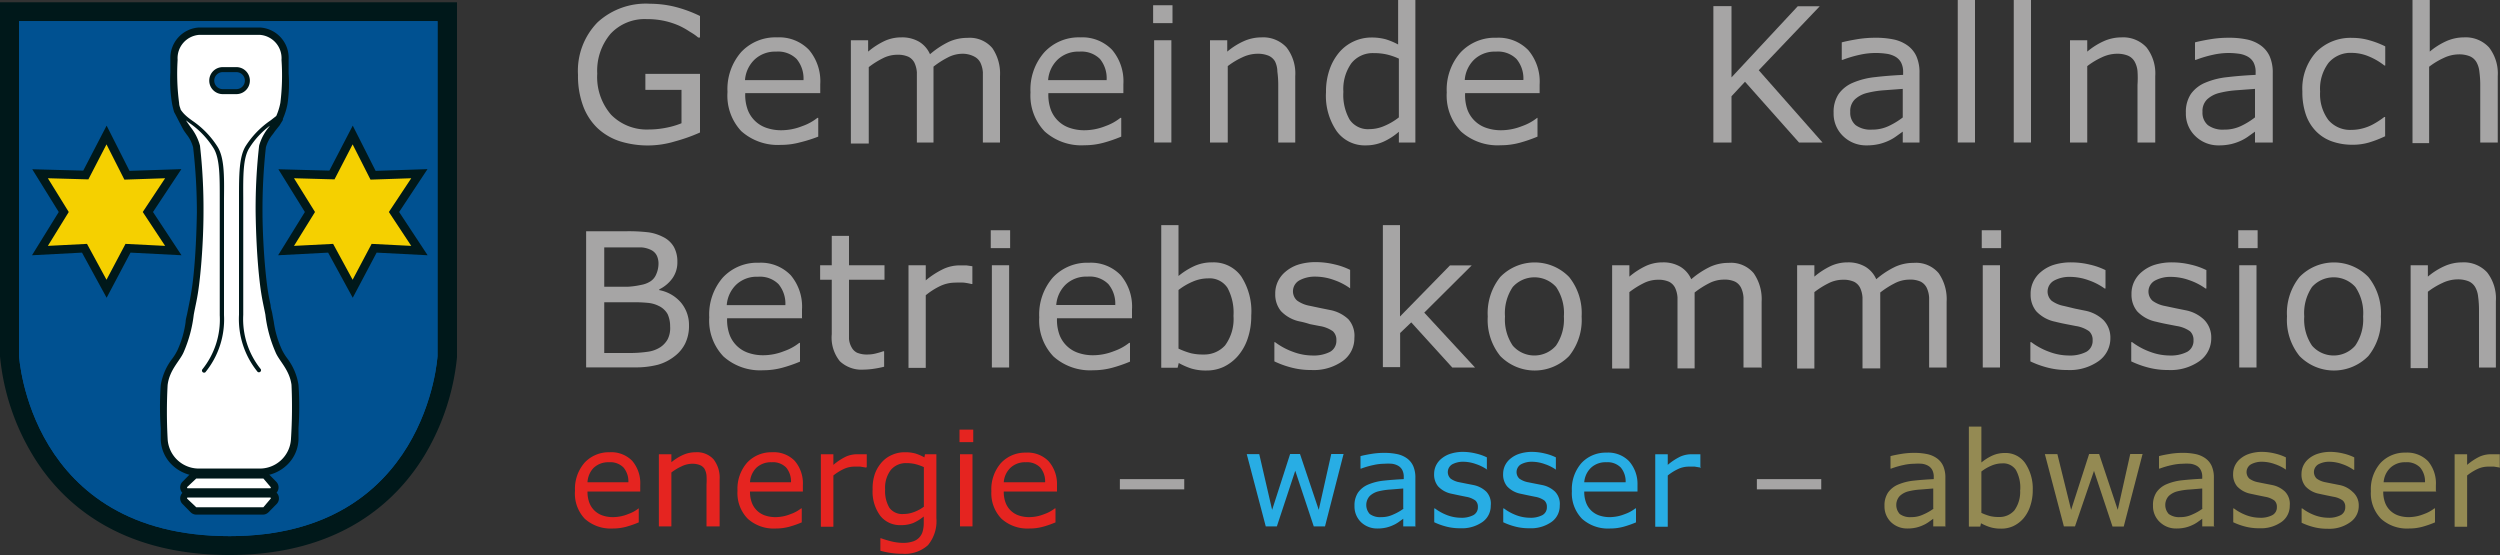 <svg id="Ebene_1" data-name="Ebene 1" xmlns="http://www.w3.org/2000/svg" viewBox="0 0 200 44.4"><rect x="0" y="0" width="200" height="44.4" fill="#333333" stroke="none"/><defs><style>.cls-1{fill:#00181a;}.cls-2{fill:#005191;}.cls-3{fill:#ffec00;stroke:#e20613;stroke-linecap:round;stroke-linejoin:round;stroke-width:0.03px;}.cls-4{fill:#f5d000;}.cls-5{fill:#fff;}.cls-6{fill:none;stroke:#00181a;stroke-miterlimit:10;stroke-width:0.4px;}.cls-7{fill:#a6a5a5;}.cls-8{fill:#e52420;}.cls-9{fill:#28ade4;}.cls-10{fill:#948a53;}</style></defs><title>logo-ewk</title><path class="cls-1" d="M19.36,45.61c-9,0-13.54-4.33-15.75-8A18.68,18.68,0,0,1,1,29.71V1.39H37.56v28.4a18.87,18.87,0,0,1-2.63,7.9C32.72,41.3,28.23,45.61,19.36,45.61Z" transform="translate(-1 -1.21)"/><path class="cls-2" d="M2.52,2.9H36V29.7S35.17,44.1,19.36,44.1C3.29,44.1,2.52,29.63,2.52,29.63V2.9Z" transform="translate(-1 -1.21)"/><path class="cls-2" d="M2.52,2.9H36V29.7S35.17,44.1,19.36,44.1C3.29,44.1,2.52,29.63,2.52,29.63V2.9Z" transform="translate(-1 -1.21)"/><path class="cls-3" d="M19.36,40.27" transform="translate(-1 -1.21)"/><polygon class="cls-1" points="6.56 20.21 2.56 20.42 4.7 16.96 2.58 13.54 6.66 13.65 8.53 10.05 10.36 13.67 14.51 13.53 12.24 16.96 14.52 20.42 10.44 20.21 8.53 23.82 6.56 20.21"/><polygon class="cls-1" points="26.25 20.21 22.25 20.42 24.39 16.96 22.27 13.54 26.35 13.65 28.22 10.05 30.05 13.67 34.2 13.53 31.93 16.96 34.21 20.42 30.13 20.21 28.22 23.82 26.25 20.21"/><path class="cls-1" d="M17.08,39.3a3.2,3.2,0,0,1-2.35-.93,2.94,2.94,0,0,1-.87-2c0-.17,0-0.51,0-0.9a24.36,24.36,0,0,1,0-3.45,4.73,4.73,0,0,1,.94-2.14,4.22,4.22,0,0,0,.39-0.64,7.93,7.93,0,0,0,.66-2.27c0-.19.07-0.41,0.12-0.65s0.09-.44.13-0.65c0.1-.48.2-1,0.31-1.81,0.25-2,.32-4.42.34-5.65A45.39,45.39,0,0,0,16.45,13a2.81,2.81,0,0,0-.54-1.06l-0.17-.24c-0.09-.13-0.24-0.43-0.49-0.91-0.1-.2-0.25-0.49-0.28-0.54a0.57,0.57,0,0,1-.06-0.14c-0.05-.18-0.1-0.37-0.14-0.58A11.21,11.21,0,0,1,14.63,7c0-.32,0-0.67,0-1.07a2.44,2.44,0,0,1,2.28-2.52H21.8A2.44,2.44,0,0,1,24.09,6c0,0.4,0,.75,0,1.07A11.22,11.22,0,0,1,24,9.53a5.47,5.47,0,0,1-.37,1.19l0,0.09-0.27.44L23,11.7l-0.17.24A2.81,2.81,0,0,0,22.27,13,45.41,45.41,0,0,0,22,18.17c0,1.23.09,3.6,0.34,5.65,0.1,0.84.21,1.33,0.31,1.81,0,0.21.09,0.42,0.13,0.65s0.08,0.46.12,0.65a7.93,7.93,0,0,0,.66,2.27,4.24,4.24,0,0,0,.39.64A4.73,4.73,0,0,1,24.88,32a24.37,24.37,0,0,1,0,3.46c0,0.39,0,.73,0,0.9a2.94,2.94,0,0,1-.87,2,3.2,3.2,0,0,1-2.35.93H17.08ZM18.82,7.35a0.31,0.31,0,0,0,0,.62h1.09a0.31,0.31,0,0,0,0-.62H18.82Z" transform="translate(-1 -1.21)"/><path class="cls-1" d="M16.05,40.84a0.64,0.64,0,0,1-.45-1.09l0.65-.66a0.64,0.64,0,0,1,.45-0.19H22a0.64,0.64,0,0,1,.45.19l0.65,0.66a0.64,0.64,0,0,1-.45,1.09H16.05Z" transform="translate(-1 -1.21)"/><path class="cls-1" d="M16.7,42.38a0.64,0.64,0,0,1-.45-0.19l-0.65-.66a0.64,0.64,0,0,1,.45-1.09h6.63a0.64,0.64,0,0,1,.45,1.09l-0.65.66a0.64,0.64,0,0,1-.45.19H16.7Z" transform="translate(-1 -1.21)"/><polygon class="cls-4" points="8.52 11.55 9.95 14.37 13.21 14.26 11.42 16.96 13.21 19.67 10.04 19.51 8.52 22.38 6.96 19.51 3.83 19.67 5.5 16.96 3.83 14.26 7.07 14.35 8.52 11.55"/><polygon class="cls-4" points="28.21 11.55 29.64 14.37 32.9 14.26 31.11 16.96 32.9 19.67 29.73 19.51 28.21 22.38 26.65 19.51 23.52 19.67 25.2 16.96 23.52 14.26 26.76 14.35 28.21 11.55"/><path class="cls-5" d="M24.32,32c-0.16-1.22-1-1.92-1.28-2.62a10.56,10.56,0,0,1-.81-3c-0.15-.78-0.29-1.27-0.44-2.5-0.24-2-.32-4.24-0.34-5.71a45.09,45.09,0,0,1,.28-5.31,4.06,4.06,0,0,1,.79-1.49l0.07-.1a6.55,6.55,0,0,0-1.65,1.79c-0.5.79-.49,2.2-0.48,4,0,0.36,0,.74,0,1.13,0,1.46,0,3.79,0,5.66,0,1.17,0,2.14,0,2.55a6.37,6.37,0,0,0,1.4,4.34,0.17,0.17,0,0,1-.25.22,6.68,6.68,0,0,1-1.49-4.57c0-.41,0-1.37,0-2.54,0-1.87,0-4.2,0-5.66,0-.39,0-0.77,0-1.13,0-1.84,0-3.29.53-4.16a7.12,7.12,0,0,1,2-2.06l0.45-.35a4.89,4.89,0,0,0,.33-1.06A17.82,17.82,0,0,0,23.52,6,1.87,1.87,0,0,0,21.8,4H16.92a1.87,1.87,0,0,0-1.71,2,17.83,17.83,0,0,0,.12,3.46c0,0.2.09,0.38,0.13,0.53a2.57,2.57,0,0,0,.41.47c0.15,0.14.33,0.27,0.52,0.41a7.12,7.12,0,0,1,2,2.06c0.56,0.87.55,2.33,0.53,4.16,0,0.36,0,.74,0,1.13,0,1.46,0,3.79,0,5.66,0,1.17,0,2.14,0,2.54a6.68,6.68,0,0,1-1.49,4.57,0.17,0.17,0,0,1-.25-0.22,6.37,6.37,0,0,0,1.4-4.34c0-.41,0-1.37,0-2.55,0-1.87,0-4.2,0-5.66,0-.39,0-0.77,0-1.13,0-1.78,0-3.19-.48-4a6.83,6.83,0,0,0-1.89-2l-0.33-.25c0.11,0.18.23,0.34,0.36,0.53A4.06,4.06,0,0,1,17,12.87a45.1,45.1,0,0,1,.28,5.31c0,1.47-.1,3.75-0.34,5.71-0.15,1.23-.3,1.72-0.44,2.5a10.56,10.56,0,0,1-.81,3c-0.31.71-1.13,1.4-1.28,2.62a39.91,39.91,0,0,0,0,4.29,2.5,2.5,0,0,0,2.65,2.39h4.57a2.5,2.5,0,0,0,2.65-2.39A39.92,39.92,0,0,0,24.32,32Zm-5-23.5H18.82a0.88,0.88,0,0,1,0-1.76h1.09a0.88,0.88,0,0,1,0,1.76H19.36Z" transform="translate(-1 -1.21)"/><path class="cls-5" d="M22.07,39.49l0,0H16.7l0,0L16,40.15a0.07,0.07,0,0,0,0,.12h6.63a0.07,0.07,0,0,0,0-.12Z" transform="translate(-1 -1.21)"/><path class="cls-5" d="M22.07,41.79l0,0H16.7l0,0L16,41.13a0.07,0.07,0,0,1,0-.12h6.63a0.07,0.07,0,0,1,0,.12Z" transform="translate(-1 -1.21)"/><path class="cls-2" d="M19.36,8.54H18.82a0.88,0.88,0,0,1,0-1.76h1.09a0.88,0.88,0,0,1,0,1.76H19.36Z" transform="translate(-1 -1.21)"/><path class="cls-6" d="M19.36,8.54H18.82a0.88,0.88,0,0,1,0-1.76h1.09a0.88,0.88,0,0,1,0,1.76H19.36Z" transform="translate(-1 -1.21)"/><path class="cls-7" d="M57,11.81a13.79,13.79,0,0,1-2,.71,7.5,7.5,0,0,1-4.38,0,4.8,4.8,0,0,1-1.81-1.05,4.73,4.73,0,0,1-1.16-1.78,6.93,6.93,0,0,1-.41-2.49A5.55,5.55,0,0,1,48.8,3,5.7,5.7,0,0,1,53,1.51a8.46,8.46,0,0,1,1.9.22A10.26,10.26,0,0,1,57,2.49V4.21H56.85Q56.62,4,56.19,3.75a6.28,6.28,0,0,0-.85-0.48,6.33,6.33,0,0,0-1.15-.38,6.4,6.4,0,0,0-1.45-.15,3.72,3.72,0,0,0-2.9,1.18A4.56,4.56,0,0,0,48.78,7.1a4.6,4.6,0,0,0,1.11,3.29,4,4,0,0,0,3,1.18,7.17,7.17,0,0,0,1.4-.14,6.48,6.48,0,0,0,1.23-.36V8.4H52.63V7.12H57v4.68Z" transform="translate(-1 -1.21)"/><path class="cls-7" d="M66.62,8.66h-6A3.49,3.49,0,0,0,60.82,10a2.43,2.43,0,0,0,1.53,1.45,3.61,3.61,0,0,0,1.15.18,4.56,4.56,0,0,0,1.68-.33,4.14,4.14,0,0,0,1.21-.66h0.07v1.5A11.34,11.34,0,0,1,65,12.6a5.76,5.76,0,0,1-1.52.2,4.39,4.39,0,0,1-3.18-1.1A4.15,4.15,0,0,1,59.2,8.57a4.5,4.5,0,0,1,1.09-3.19A3.75,3.75,0,0,1,63.17,4.2a3.31,3.31,0,0,1,2.55,1,3.89,3.89,0,0,1,.9,2.75V8.66ZM65.28,7.61a2.44,2.44,0,0,0-.55-1.68,2.1,2.1,0,0,0-1.64-.59A2.39,2.39,0,0,0,61.34,6a2.53,2.53,0,0,0-.74,1.62h4.69Z" transform="translate(-1 -1.21)"/><path class="cls-7" d="M81,12.61H79.63V8q0-.53,0-1a2.15,2.15,0,0,0-.2-0.78,1.11,1.11,0,0,0-.48-0.48A2,2,0,0,0,78,5.51a2.57,2.57,0,0,0-1.16.29,7.1,7.1,0,0,0-1.16.74q0,0.17,0,.39t0,0.44v5.24H74.35V8q0-.54,0-1a2.15,2.15,0,0,0-.2-0.78,1.09,1.09,0,0,0-.48-0.47,2.08,2.08,0,0,0-.91-0.16,2.55,2.55,0,0,0-1.13.28,6.77,6.77,0,0,0-1.13.71v6.11H69.07V4.43h1.38V5.34a6.05,6.05,0,0,1,1.29-.84,3.18,3.18,0,0,1,1.37-.3,2.69,2.69,0,0,1,1.42.35,2.17,2.17,0,0,1,.87,1,6.81,6.81,0,0,1,1.52-1,3.53,3.53,0,0,1,1.47-.31,2.37,2.37,0,0,1,2,.82A3.61,3.61,0,0,1,81,7.3v5.31Z" transform="translate(-1 -1.21)"/><path class="cls-7" d="M90.87,8.66h-6A3.49,3.49,0,0,0,85.07,10a2.43,2.43,0,0,0,1.53,1.45,3.61,3.61,0,0,0,1.15.18,4.56,4.56,0,0,0,1.68-.33,4.14,4.14,0,0,0,1.2-.66h0.07v1.5a11.36,11.36,0,0,1-1.42.49,5.76,5.76,0,0,1-1.52.2,4.39,4.39,0,0,1-3.18-1.1,4.15,4.15,0,0,1-1.14-3.13,4.5,4.5,0,0,1,1.09-3.19A3.75,3.75,0,0,1,87.42,4.2a3.31,3.31,0,0,1,2.55,1,3.89,3.89,0,0,1,.9,2.75V8.66ZM89.53,7.61A2.44,2.44,0,0,0,89,5.93a2.1,2.1,0,0,0-1.64-.59A2.39,2.39,0,0,0,85.59,6a2.53,2.53,0,0,0-.74,1.62h4.69Z" transform="translate(-1 -1.21)"/><path class="cls-7" d="M94.8,3.06H93.25V1.63H94.8V3.06Zm-0.09,9.55H93.33V4.43h1.38v8.18Z" transform="translate(-1 -1.21)"/><path class="cls-7" d="M104.64,12.61h-1.38V8a8.06,8.06,0,0,0-.07-1.06A1.94,1.94,0,0,0,103,6.12a1.12,1.12,0,0,0-.53-0.46,2.26,2.26,0,0,0-.89-0.15,2.86,2.86,0,0,0-1.18.28,6,6,0,0,0-1.18.71v6.11H97.8V4.43h1.38V5.34a5.6,5.6,0,0,1,1.33-.84,3.5,3.5,0,0,1,1.41-.3,2.54,2.54,0,0,1,2,.8,3.4,3.4,0,0,1,.7,2.3v5.31Z" transform="translate(-1 -1.21)"/><path class="cls-7" d="M114.29,12.61h-1.38V11.75a5,5,0,0,1-1.24.8,3.41,3.41,0,0,1-1.4.29,2.77,2.77,0,0,1-2.33-1.13,5,5,0,0,1-.86-3.13,5.38,5.38,0,0,1,.3-1.85,4.27,4.27,0,0,1,.8-1.38,3.4,3.4,0,0,1,2.53-1.14,4.37,4.37,0,0,1,1.14.14,5.33,5.33,0,0,1,1,.42V1.21h1.38v11.4Zm-1.38-2V5.9a5.16,5.16,0,0,0-1-.34,4.53,4.53,0,0,0-1-.1,2.18,2.18,0,0,0-1.8.81,3.58,3.58,0,0,0-.64,2.29,4,4,0,0,0,.5,2.22,1.77,1.77,0,0,0,1.6.76,3,3,0,0,0,1.19-.26A5,5,0,0,0,112.91,10.6Z" transform="translate(-1 -1.21)"/><path class="cls-7" d="M124.21,8.66h-6A3.49,3.49,0,0,0,118.4,10a2.43,2.43,0,0,0,1.53,1.45,3.61,3.61,0,0,0,1.15.18,4.56,4.56,0,0,0,1.68-.33,4.14,4.14,0,0,0,1.21-.66H124v1.5a11.33,11.33,0,0,1-1.42.49,5.76,5.76,0,0,1-1.52.2,4.39,4.39,0,0,1-3.18-1.1,4.15,4.15,0,0,1-1.14-3.13,4.5,4.5,0,0,1,1.1-3.19,3.75,3.75,0,0,1,2.88-1.18,3.31,3.31,0,0,1,2.55,1,3.89,3.89,0,0,1,.9,2.75V8.66Zm-1.34-1.05a2.43,2.43,0,0,0-.55-1.68,2.1,2.1,0,0,0-1.64-.59,2.39,2.39,0,0,0-1.76.65,2.53,2.53,0,0,0-.74,1.62h4.69Z" transform="translate(-1 -1.21)"/><path class="cls-7" d="M146.8,12.61h-1.88L140.6,7.75l-1.08,1.16v3.7h-1.45V1.7h1.45V7.4l5.3-5.69h1.76L141.7,6.83Z" transform="translate(-1 -1.21)"/><path class="cls-7" d="M154.59,12.61h-1.37V11.74l-0.49.35a3.54,3.54,0,0,1-.6.36,4.11,4.11,0,0,1-.79.28,4.28,4.28,0,0,1-1,.11,2.62,2.62,0,0,1-1.88-.73,2.47,2.47,0,0,1-.77-1.87,2.59,2.59,0,0,1,.4-1.51,2.67,2.67,0,0,1,1.14-.9A6.14,6.14,0,0,1,151,7.38q1-.12,2.25-0.18V7a1.63,1.63,0,0,0-.16-0.78,1.2,1.2,0,0,0-.47-0.48,2,2,0,0,0-.7-0.23A6.05,6.05,0,0,0,151,5.45a5.82,5.82,0,0,0-1.21.14,9.41,9.41,0,0,0-1.38.41h-0.07V4.6q0.4-.11,1.16-0.24a8.78,8.78,0,0,1,1.5-.13,7,7,0,0,1,1.51.14,2.92,2.92,0,0,1,1.11.49,2.16,2.16,0,0,1,.7.87,3.22,3.22,0,0,1,.24,1.33v5.55Zm-1.37-2V8.32l-1.48.11a7.67,7.67,0,0,0-1.35.21,2.22,2.22,0,0,0-1,.52,1.3,1.3,0,0,0-.37,1,1.3,1.3,0,0,0,.43,1.06,2,2,0,0,0,1.3.36,3.08,3.08,0,0,0,1.33-.28A6,6,0,0,0,153.23,10.6Z" transform="translate(-1 -1.21)"/><path class="cls-7" d="M159,12.61h-1.38V1.21H159v11.4Z" transform="translate(-1 -1.21)"/><path class="cls-7" d="M163.48,12.61H162.1V1.21h1.38v11.4Z" transform="translate(-1 -1.21)"/><path class="cls-7" d="M173.4,12.61H172V8A8.06,8.06,0,0,0,172,6.89a1.94,1.94,0,0,0-.24-0.77,1.12,1.12,0,0,0-.53-0.46,2.26,2.26,0,0,0-.89-0.15,2.86,2.86,0,0,0-1.18.28,6,6,0,0,0-1.18.71v6.11h-1.38V4.43h1.38V5.34a5.6,5.6,0,0,1,1.33-.84,3.5,3.5,0,0,1,1.41-.3,2.54,2.54,0,0,1,2,.8,3.4,3.4,0,0,1,.7,2.3v5.31Z" transform="translate(-1 -1.21)"/><path class="cls-7" d="M182.77,12.61H181.4V11.74l-0.49.35a3.54,3.54,0,0,1-.6.36,4.11,4.11,0,0,1-.79.28,4.28,4.28,0,0,1-1,.11,2.62,2.62,0,0,1-1.88-.73,2.47,2.47,0,0,1-.77-1.87,2.59,2.59,0,0,1,.4-1.51,2.67,2.67,0,0,1,1.14-.9,6.14,6.14,0,0,1,1.79-.45q1-.12,2.25-0.18V7a1.63,1.63,0,0,0-.16-0.78,1.2,1.2,0,0,0-.47-0.48,2,2,0,0,0-.7-0.23,6.05,6.05,0,0,0-.86-0.06,5.82,5.82,0,0,0-1.21.14,9.41,9.41,0,0,0-1.38.41h-0.07V4.6q0.4-.11,1.16-0.24a8.78,8.78,0,0,1,1.5-.13,7,7,0,0,1,1.51.14,2.92,2.92,0,0,1,1.11.49,2.16,2.16,0,0,1,.7.87,3.22,3.22,0,0,1,.24,1.33v5.55Zm-1.37-2V8.32l-1.48.11a7.67,7.67,0,0,0-1.35.21,2.22,2.22,0,0,0-1,.52,1.3,1.3,0,0,0-.37,1,1.3,1.3,0,0,0,.43,1.06,2,2,0,0,0,1.3.36,3.08,3.08,0,0,0,1.33-.28A6,6,0,0,0,181.4,10.6Z" transform="translate(-1 -1.21)"/><path class="cls-7" d="M191.83,12.1a8.9,8.9,0,0,1-1.31.51,4.61,4.61,0,0,1-1.31.18,4.87,4.87,0,0,1-1.63-.26,3.32,3.32,0,0,1-1.27-.79,3.54,3.54,0,0,1-.83-1.33,5.49,5.49,0,0,1-.29-1.88,4.35,4.35,0,0,1,1.1-3.15,3.86,3.86,0,0,1,2.91-1.14,4.9,4.9,0,0,1,1.38.2,7.22,7.22,0,0,1,1.24.48V6.45h-0.07a5.24,5.24,0,0,0-1.3-.75,3.56,3.56,0,0,0-1.31-.26,2.31,2.31,0,0,0-1.85.79,3.45,3.45,0,0,0-.68,2.31,3.46,3.46,0,0,0,.66,2.27,2.29,2.29,0,0,0,1.86.79,3.44,3.44,0,0,0,.85-0.11,3.72,3.72,0,0,0,.78-0.29,6.31,6.31,0,0,0,.56-0.33q0.26-.17.42-0.3h0.07V12.1Z" transform="translate(-1 -1.21)"/><path class="cls-7" d="M200.8,12.61h-1.38V8a8.07,8.07,0,0,0-.07-1.06,1.94,1.94,0,0,0-.24-0.77,1.12,1.12,0,0,0-.53-0.46,2.26,2.26,0,0,0-.89-0.15,2.86,2.86,0,0,0-1.18.28,6,6,0,0,0-1.18.71v6.11H194V1.21h1.38V5.34a5.6,5.6,0,0,1,1.33-.84,3.5,3.5,0,0,1,1.41-.3,2.54,2.54,0,0,1,2,.8,3.4,3.4,0,0,1,.7,2.3v5.31Z" transform="translate(-1 -1.21)"/><path class="cls-7" d="M56.12,27.26a3.2,3.2,0,0,1-.31,1.44,2.9,2.9,0,0,1-.83,1,3.84,3.84,0,0,1-1.35.69,7.12,7.12,0,0,1-1.87.21H47.89V19.71h3.23a13.3,13.3,0,0,1,1.79.09,3.65,3.65,0,0,1,1.14.37,2,2,0,0,1,.87.81,2.43,2.43,0,0,1,.27,1.18,2.19,2.19,0,0,1-.4,1.32,2.85,2.85,0,0,1-1.05.88v0.06a3,3,0,0,1,1.74,1A2.79,2.79,0,0,1,56.12,27.26Zm-2.44-4.92a1.51,1.51,0,0,0-.13-0.67,1,1,0,0,0-.42-0.44A2.06,2.06,0,0,0,52.29,21q-0.49,0-1.22,0H49.34v3.15h1.88A6.65,6.65,0,0,0,52.3,24,2,2,0,0,0,53,23.74a1.21,1.21,0,0,0,.49-0.57A2.16,2.16,0,0,0,53.68,22.34Zm0.93,5a2.33,2.33,0,0,0-.2-1,1.59,1.59,0,0,0-.72-0.66,2.4,2.4,0,0,0-.85-0.24,11.44,11.44,0,0,0-1.22-.05H49.34v4.06h1.92a10.06,10.06,0,0,0,1.56-.1,2.46,2.46,0,0,0,1-.36,1.84,1.84,0,0,0,.6-0.65A2,2,0,0,0,54.61,27.32Z" transform="translate(-1 -1.21)"/><path class="cls-7" d="M65.17,26.67h-6A3.49,3.49,0,0,0,59.37,28a2.43,2.43,0,0,0,1.53,1.45,3.61,3.61,0,0,0,1.15.18,4.56,4.56,0,0,0,1.68-.33,4.14,4.14,0,0,0,1.21-.66H65v1.5a11.35,11.35,0,0,1-1.42.49,5.76,5.76,0,0,1-1.52.2,4.39,4.39,0,0,1-3.18-1.1,4.15,4.15,0,0,1-1.14-3.13,4.5,4.5,0,0,1,1.09-3.19,3.75,3.75,0,0,1,2.88-1.18,3.31,3.31,0,0,1,2.55,1,3.89,3.89,0,0,1,.9,2.75v0.75Zm-1.34-1.05a2.44,2.44,0,0,0-.55-1.68,2.1,2.1,0,0,0-1.64-.59,2.39,2.39,0,0,0-1.76.65,2.53,2.53,0,0,0-.74,1.62h4.69Z" transform="translate(-1 -1.21)"/><path class="cls-7" d="M71.76,30.54a7.5,7.5,0,0,1-.85.17,5.79,5.79,0,0,1-.82.07,2.53,2.53,0,0,1-1.9-.67,3,3,0,0,1-.65-2.16V23.59H66.61V22.43h0.93V20.08h1.38v2.35h2.84v1.16H68.92v3.73q0,0.64,0,1a1.65,1.65,0,0,0,.21.68,1,1,0,0,0,.44.43,2.08,2.08,0,0,0,.86.14,2.7,2.7,0,0,0,.7-0.1,5,5,0,0,0,.53-0.16h0.07v1.24Z" transform="translate(-1 -1.21)"/><path class="cls-7" d="M78.79,23.93H78.71a5.07,5.07,0,0,0-.6-0.11,6.12,6.12,0,0,0-.68,0,2.84,2.84,0,0,0-1.23.28,5.68,5.68,0,0,0-1.14.73v5.81H73.68V22.43h1.38v1.21a6.76,6.76,0,0,1,1.45-.93,3.15,3.15,0,0,1,1.28-.27l0.52,0,0.48,0.07v1.41Z" transform="translate(-1 -1.21)"/><path class="cls-7" d="M81.82,21.06H80.26V19.63h1.55v1.43Zm-0.09,9.55H80.35V22.43h1.38v8.18Z" transform="translate(-1 -1.21)"/><path class="cls-7" d="M91.56,26.67h-6A3.49,3.49,0,0,0,85.76,28a2.43,2.43,0,0,0,1.53,1.45,3.61,3.61,0,0,0,1.15.18,4.56,4.56,0,0,0,1.68-.33,4.14,4.14,0,0,0,1.21-.66H91.4v1.5a11.35,11.35,0,0,1-1.42.49,5.76,5.76,0,0,1-1.52.2,4.39,4.39,0,0,1-3.18-1.1,4.15,4.15,0,0,1-1.14-3.13,4.5,4.5,0,0,1,1.09-3.19,3.75,3.75,0,0,1,2.88-1.18,3.31,3.31,0,0,1,2.55,1,3.89,3.89,0,0,1,.9,2.75v0.75Zm-1.34-1.05a2.43,2.43,0,0,0-.55-1.68A2.1,2.1,0,0,0,88,23.34a2.39,2.39,0,0,0-1.76.65,2.53,2.53,0,0,0-.74,1.62h4.69Z" transform="translate(-1 -1.21)"/><path class="cls-7" d="M101.1,26.46a5.53,5.53,0,0,1-.29,1.85,4.13,4.13,0,0,1-.78,1.38,3.55,3.55,0,0,1-1.14.87,3.21,3.21,0,0,1-1.37.29,4,4,0,0,1-1.22-.16,5.69,5.69,0,0,1-1-.44l-0.09.38H93.9V19.22h1.38v4.07a5.77,5.77,0,0,1,1.23-.78A3.43,3.43,0,0,1,98,22.2a2.71,2.71,0,0,1,2.29,1.11A5.14,5.14,0,0,1,101.1,26.46Zm-1.42,0a4.17,4.17,0,0,0-.48-2.22,1.71,1.71,0,0,0-1.56-.76,3.11,3.11,0,0,0-1.22.26,5.07,5.07,0,0,0-1.14.67v4.69a6,6,0,0,0,1,.37,4.05,4.05,0,0,0,1,.1A2.24,2.24,0,0,0,99,28.85,3.55,3.55,0,0,0,99.68,26.5Z" transform="translate(-1 -1.21)"/><path class="cls-7" d="M109.35,28.25a2.23,2.23,0,0,1-.93,1.84,4,4,0,0,1-2.53.72,6.07,6.07,0,0,1-1.67-.22,7.41,7.41,0,0,1-1.27-.47V28.58H103a5.52,5.52,0,0,0,1.45.78,4.49,4.49,0,0,0,1.53.29,2.88,2.88,0,0,0,1.42-.29,1,1,0,0,0,.51-0.92,0.93,0.93,0,0,0-.28-0.73,2.51,2.51,0,0,0-1.07-.42l-0.77-.15Q105.36,27,105,26.93a2.86,2.86,0,0,1-1.53-.84,2.08,2.08,0,0,1-.45-1.36,2.22,2.22,0,0,1,.21-1,2.3,2.3,0,0,1,.63-0.8,3,3,0,0,1,1-.55,4.67,4.67,0,0,1,1.42-.2,6.37,6.37,0,0,1,1.48.18,5.6,5.6,0,0,1,1.25.44v1.47H109a4.94,4.94,0,0,0-1.28-.66,4.41,4.41,0,0,0-1.48-.27,2.59,2.59,0,0,0-1.27.29,1,1,0,0,0-.21,1.62,2.46,2.46,0,0,0,1,.42l0.85,0.18,0.79,0.16a2.92,2.92,0,0,1,1.48.75A2,2,0,0,1,109.35,28.25Z" transform="translate(-1 -1.21)"/><path class="cls-7" d="M119,30.61h-1.82L113.9,27l-0.89.85v2.73h-1.38V19.22H113v7.31l4-4.09h1.74l-3.8,3.78Z" transform="translate(-1 -1.21)"/><path class="cls-7" d="M127.53,26.53a4.59,4.59,0,0,1-1,3.16,3.85,3.85,0,0,1-5.51,0,4.6,4.6,0,0,1-1-3.16,4.62,4.62,0,0,1,1-3.16,3.84,3.84,0,0,1,5.51,0A4.61,4.61,0,0,1,127.53,26.53Zm-1.42,0a3.73,3.73,0,0,0-.62-2.36,2.33,2.33,0,0,0-3.47,0,3.74,3.74,0,0,0-.62,2.36,3.73,3.73,0,0,0,.62,2.33,2.29,2.29,0,0,0,3.46,0A3.71,3.71,0,0,0,126.11,26.53Z" transform="translate(-1 -1.21)"/><path class="cls-7" d="M141.86,30.61h-1.38V26q0-.53,0-1a2.15,2.15,0,0,0-.2-0.78,1.11,1.11,0,0,0-.48-0.48,2,2,0,0,0-.91-0.16,2.57,2.57,0,0,0-1.16.29,7.11,7.11,0,0,0-1.16.74c0,0.11,0,.24,0,0.39s0,0.3,0,.44v5.24H135.2V26q0-.54,0-1a2.15,2.15,0,0,0-.2-0.78,1.09,1.09,0,0,0-.48-0.47,2.08,2.08,0,0,0-.91-0.16,2.55,2.55,0,0,0-1.13.28,6.77,6.77,0,0,0-1.13.71v6.11h-1.38V22.43h1.38v0.91a6.06,6.06,0,0,1,1.29-.84,3.18,3.18,0,0,1,1.37-.3,2.69,2.69,0,0,1,1.42.35,2.17,2.17,0,0,1,.87,1,6.81,6.81,0,0,1,1.52-1,3.53,3.53,0,0,1,1.47-.31,2.37,2.37,0,0,1,2,.82,3.62,3.62,0,0,1,.64,2.28v5.31Z" transform="translate(-1 -1.21)"/><path class="cls-7" d="M156.71,30.61h-1.38V26q0-.53,0-1a2.15,2.15,0,0,0-.2-0.78,1.11,1.11,0,0,0-.48-0.48,2,2,0,0,0-.91-0.16,2.57,2.57,0,0,0-1.16.29,7.11,7.11,0,0,0-1.16.74c0,0.11,0,.24,0,0.39s0,0.3,0,.44v5.24H150V26q0-.54,0-1a2.15,2.15,0,0,0-.2-0.78,1.09,1.09,0,0,0-.48-0.47,2.08,2.08,0,0,0-.91-0.16,2.55,2.55,0,0,0-1.13.28,6.77,6.77,0,0,0-1.13.71v6.11h-1.38V22.43h1.38v0.91a6.06,6.06,0,0,1,1.29-.84,3.18,3.18,0,0,1,1.37-.3,2.69,2.69,0,0,1,1.42.35,2.17,2.17,0,0,1,.87,1,6.81,6.81,0,0,1,1.52-1,3.53,3.53,0,0,1,1.47-.31,2.37,2.37,0,0,1,2,.82,3.62,3.62,0,0,1,.64,2.28v5.31Z" transform="translate(-1 -1.21)"/><path class="cls-7" d="M161.09,21.06h-1.55V19.63h1.55v1.43ZM161,30.61h-1.38V22.43H161v8.18Z" transform="translate(-1 -1.21)"/><path class="cls-7" d="M169.83,28.25a2.23,2.23,0,0,1-.93,1.84,4,4,0,0,1-2.53.72,6.07,6.07,0,0,1-1.67-.22,7.41,7.41,0,0,1-1.27-.47V28.58h0.07a5.52,5.52,0,0,0,1.45.78,4.49,4.49,0,0,0,1.53.29,2.88,2.88,0,0,0,1.42-.29,1,1,0,0,0,.51-0.92,0.93,0.93,0,0,0-.28-0.73,2.51,2.51,0,0,0-1.07-.42l-0.77-.15q-0.47-.09-0.86-0.19a2.86,2.86,0,0,1-1.53-.84,2.08,2.08,0,0,1-.45-1.36,2.22,2.22,0,0,1,.21-1,2.3,2.3,0,0,1,.63-0.8,3,3,0,0,1,1-.55,4.67,4.67,0,0,1,1.42-.2,6.37,6.37,0,0,1,1.48.18,5.6,5.6,0,0,1,1.25.44v1.47h-0.07a4.94,4.94,0,0,0-1.28-.66,4.41,4.41,0,0,0-1.48-.27,2.59,2.59,0,0,0-1.27.29,1,1,0,0,0-.21,1.62,2.46,2.46,0,0,0,1,.42L167,25.9l0.79,0.16a2.92,2.92,0,0,1,1.48.75A2,2,0,0,1,169.83,28.25Z" transform="translate(-1 -1.21)"/><path class="cls-7" d="M177.9,28.25a2.23,2.23,0,0,1-.93,1.84,4,4,0,0,1-2.53.72,6.07,6.07,0,0,1-1.67-.22,7.41,7.41,0,0,1-1.27-.47V28.58h0.07a5.52,5.52,0,0,0,1.45.78,4.49,4.49,0,0,0,1.53.29,2.88,2.88,0,0,0,1.42-.29,1,1,0,0,0,.51-0.92,0.93,0.93,0,0,0-.28-0.73,2.51,2.51,0,0,0-1.07-.42l-0.77-.15q-0.47-.09-0.86-0.19a2.86,2.86,0,0,1-1.53-.84,2.08,2.08,0,0,1-.45-1.36,2.22,2.22,0,0,1,.21-1,2.3,2.3,0,0,1,.63-0.8,3,3,0,0,1,1-.55,4.67,4.67,0,0,1,1.42-.2,6.37,6.37,0,0,1,1.48.18,5.6,5.6,0,0,1,1.25.44v1.47h-0.07a4.94,4.94,0,0,0-1.28-.66,4.41,4.41,0,0,0-1.48-.27,2.59,2.59,0,0,0-1.27.29,1,1,0,0,0-.21,1.62,2.46,2.46,0,0,0,1,.42l0.85,0.18,0.79,0.16a2.92,2.92,0,0,1,1.48.75A2,2,0,0,1,177.9,28.25Z" transform="translate(-1 -1.21)"/><path class="cls-7" d="M181.61,21.06h-1.55V19.63h1.55v1.43Zm-0.09,9.55h-1.38V22.43h1.38v8.18Z" transform="translate(-1 -1.21)"/><path class="cls-7" d="M191.47,26.53a4.59,4.59,0,0,1-1,3.16,3.85,3.85,0,0,1-5.51,0,4.6,4.6,0,0,1-1-3.16,4.62,4.62,0,0,1,1-3.16,3.84,3.84,0,0,1,5.51,0A4.61,4.61,0,0,1,191.47,26.53Zm-1.42,0a3.73,3.73,0,0,0-.62-2.36,2.33,2.33,0,0,0-3.47,0,3.74,3.74,0,0,0-.62,2.36,3.72,3.72,0,0,0,.62,2.33,2.29,2.29,0,0,0,3.46,0A3.71,3.71,0,0,0,190.05,26.53Z" transform="translate(-1 -1.21)"/><path class="cls-7" d="M200.7,30.61h-1.38V26a8.06,8.06,0,0,0-.07-1.06,1.94,1.94,0,0,0-.24-0.77,1.12,1.12,0,0,0-.53-0.46,2.26,2.26,0,0,0-.89-0.15,2.86,2.86,0,0,0-1.18.28,6,6,0,0,0-1.18.71v6.11h-1.38V22.43h1.38v0.91a5.6,5.6,0,0,1,1.33-.84,3.5,3.5,0,0,1,1.41-.3,2.54,2.54,0,0,1,2,.8,3.4,3.4,0,0,1,.7,2.3v5.31Z" transform="translate(-1 -1.21)"/><path class="cls-8" d="M52.22,40.53H48a2.46,2.46,0,0,0,.16.93,1.71,1.71,0,0,0,1.08,1,2.54,2.54,0,0,0,.81.12,3.22,3.22,0,0,0,1.19-.24,2.92,2.92,0,0,0,.85-0.46H52.1V43a8,8,0,0,1-1,.35,4.07,4.07,0,0,1-1.08.14,3.1,3.1,0,0,1-2.24-.78A2.93,2.93,0,0,1,47,40.47a3.18,3.18,0,0,1,.77-2.25,2.65,2.65,0,0,1,2-.83,2.34,2.34,0,0,1,1.8.68A2.75,2.75,0,0,1,52.22,40v0.53Zm-0.95-.74a1.72,1.72,0,0,0-.39-1.18,1.48,1.48,0,0,0-1.16-.42,1.69,1.69,0,0,0-1.24.46A1.79,1.79,0,0,0,48,39.79h3.31Z" transform="translate(-1 -1.21)"/><path class="cls-8" d="M58.52,43.32h-1V40a5.69,5.69,0,0,0,0-.75,1.37,1.37,0,0,0-.17-0.55A0.79,0.79,0,0,0,57,38.42a1.59,1.59,0,0,0-.63-0.11,2,2,0,0,0-.83.2,4.24,4.24,0,0,0-.83.5v4.31h-1V37.55h1v0.64a4,4,0,0,1,.94-0.59,2.47,2.47,0,0,1,1-.21,1.79,1.79,0,0,1,1.43.56,2.4,2.4,0,0,1,.49,1.62v3.75Z" transform="translate(-1 -1.21)"/><path class="cls-8" d="M65.23,40.53H61a2.46,2.46,0,0,0,.16.93,1.71,1.71,0,0,0,1.08,1,2.54,2.54,0,0,0,.81.12,3.22,3.22,0,0,0,1.19-.24,2.92,2.92,0,0,0,.85-0.46h0.05V43a8,8,0,0,1-1,.35,4.07,4.07,0,0,1-1.08.14,3.1,3.1,0,0,1-2.24-.78A2.93,2.93,0,0,1,60,40.47a3.17,3.17,0,0,1,.77-2.25,2.65,2.65,0,0,1,2-.83,2.34,2.34,0,0,1,1.8.68A2.75,2.75,0,0,1,65.23,40v0.53Zm-0.95-.74a1.72,1.72,0,0,0-.39-1.18,1.48,1.48,0,0,0-1.16-.42,1.69,1.69,0,0,0-1.24.46A1.79,1.79,0,0,0,61,39.79h3.31Z" transform="translate(-1 -1.21)"/><path class="cls-8" d="M70.31,38.61H70.25l-0.42-.07-0.48,0a2,2,0,0,0-.87.2,4,4,0,0,0-.81.51v4.1h-1V37.55h1V38.4a4.76,4.76,0,0,1,1-.66,2.23,2.23,0,0,1,.9-0.19H70l0.34,0v1Z" transform="translate(-1 -1.21)"/><path class="cls-8" d="M75.91,42.66a3,3,0,0,1-.67,2.16,2.74,2.74,0,0,1-2.05.69,6.13,6.13,0,0,1-.9-0.06,7,7,0,0,1-.86-0.18v-1h0.05a7.66,7.66,0,0,0,.75.23,4,4,0,0,0,1,.14,2.43,2.43,0,0,0,.82-0.12,1.16,1.16,0,0,0,.77-0.82,2.42,2.42,0,0,0,.08-0.64V42.53a3.75,3.75,0,0,1-.84.52,2.59,2.59,0,0,1-1,.17,2,2,0,0,1-1.64-.75,3.26,3.26,0,0,1-.61-2.11A3.55,3.55,0,0,1,71,39.09a2.92,2.92,0,0,1,.57-0.93,2.32,2.32,0,0,1,.82-0.57,2.43,2.43,0,0,1,1-.2,3,3,0,0,1,.84.1,3.71,3.71,0,0,1,.72.31L75,37.55h0.91v5.12Zm-1-.93V38.58a3.79,3.79,0,0,0-.72-0.25,3,3,0,0,0-.66-0.07,1.57,1.57,0,0,0-1.26.54,2.34,2.34,0,0,0-.46,1.56,2.62,2.62,0,0,0,.34,1.47,1.27,1.27,0,0,0,1.13.5,2.37,2.37,0,0,0,.85-0.16A3.09,3.09,0,0,0,74.93,41.73Z" transform="translate(-1 -1.21)"/><path class="cls-8" d="M78.86,36.58h-1.1v-1h1.1v1ZM78.8,43.32h-1V37.55h1v5.78Z" transform="translate(-1 -1.21)"/><path class="cls-8" d="M85.56,40.53H81.3a2.46,2.46,0,0,0,.16.93,1.71,1.71,0,0,0,1.08,1,2.54,2.54,0,0,0,.81.12,3.22,3.22,0,0,0,1.19-.24,2.92,2.92,0,0,0,.85-0.46h0.05V43a8,8,0,0,1-1,.35,4.07,4.07,0,0,1-1.08.14,3.1,3.1,0,0,1-2.24-.78,2.93,2.93,0,0,1-.81-2.21,3.18,3.18,0,0,1,.77-2.25,2.65,2.65,0,0,1,2-.83,2.34,2.34,0,0,1,1.8.68A2.75,2.75,0,0,1,85.56,40v0.53Zm-0.95-.74a1.72,1.72,0,0,0-.39-1.18,1.48,1.48,0,0,0-1.16-.42,1.69,1.69,0,0,0-1.24.46,1.79,1.79,0,0,0-.52,1.14h3.31Z" transform="translate(-1 -1.21)"/><path class="cls-7" d="M95.74,40.36H90.59V39.54h5.15v0.83Z" transform="translate(-1 -1.21)"/><path class="cls-9" d="M108.48,37.55L107,43.32h-0.9l-1.48-4.45-1.47,4.45h-0.89l-1.52-5.78h1L102.77,42l1.44-4.47H105L106.5,42l1-4.47h1Z" transform="translate(-1 -1.21)"/><path class="cls-9" d="M114.26,43.32h-1V42.71l-0.35.25a2.5,2.5,0,0,1-.43.25,2.89,2.89,0,0,1-.56.2,3,3,0,0,1-.74.08A1.85,1.85,0,0,1,109.9,43a1.74,1.74,0,0,1-.54-1.32,1.83,1.83,0,0,1,.28-1.06,1.88,1.88,0,0,1,.8-0.64,4.34,4.34,0,0,1,1.27-.32q0.74-.08,1.59-0.12V39.36a1.15,1.15,0,0,0-.12-0.55,0.84,0.84,0,0,0-.33-0.34,1.38,1.38,0,0,0-.5-0.16,4.27,4.27,0,0,0-.61,0,4.11,4.11,0,0,0-.85.1,6.63,6.63,0,0,0-1,.29h-0.05v-1q0.28-.08.82-0.17a6.19,6.19,0,0,1,1.06-.09,4.94,4.94,0,0,1,1.06.1,2.06,2.06,0,0,1,.78.34,1.53,1.53,0,0,1,.5.62,2.27,2.27,0,0,1,.17.94v3.92Zm-1-1.42V40.29l-1,.08a5.42,5.42,0,0,0-1,.15,1.57,1.57,0,0,0-.68.37,1.07,1.07,0,0,0,0,1.44,1.4,1.4,0,0,0,.92.25,2.17,2.17,0,0,0,.94-0.2A4.21,4.21,0,0,0,113.29,41.9Z" transform="translate(-1 -1.21)"/><path class="cls-9" d="M120.26,41.66a1.57,1.57,0,0,1-.65,1.3,2.85,2.85,0,0,1-1.79.51,4.29,4.29,0,0,1-1.18-.15,5.25,5.25,0,0,1-.9-0.33V41.88h0.05a3.9,3.9,0,0,0,1,.55,3.17,3.17,0,0,0,1.08.2,2,2,0,0,0,1-.21,0.7,0.7,0,0,0,.36-0.65,0.66,0.66,0,0,0-.2-0.52,1.77,1.77,0,0,0-.75-0.3l-0.54-.11-0.61-.13a2,2,0,0,1-1.08-.59,1.47,1.47,0,0,1-.32-1,1.57,1.57,0,0,1,.15-0.67,1.62,1.62,0,0,1,.45-0.56,2.14,2.14,0,0,1,.74-0.39,3.29,3.29,0,0,1,1-.14,4.5,4.5,0,0,1,1,.13,4,4,0,0,1,.88.31v1H120a3.49,3.49,0,0,0-.91-0.46,3.11,3.11,0,0,0-1-.19,1.83,1.83,0,0,0-.9.2,0.72,0.72,0,0,0-.14,1.15,1.73,1.73,0,0,0,.7.29l0.6,0.12,0.56,0.11a2.06,2.06,0,0,1,1,.53A1.4,1.4,0,0,1,120.26,41.66Z" transform="translate(-1 -1.21)"/><path class="cls-9" d="M125.78,41.66a1.57,1.57,0,0,1-.65,1.3,2.85,2.85,0,0,1-1.79.51,4.29,4.29,0,0,1-1.18-.15,5.25,5.25,0,0,1-.9-0.33V41.88h0.05a3.9,3.9,0,0,0,1,.55,3.17,3.17,0,0,0,1.08.2,2,2,0,0,0,1-.21,0.7,0.7,0,0,0,.36-0.65,0.66,0.66,0,0,0-.2-0.52,1.77,1.77,0,0,0-.75-0.3l-0.54-.11-0.61-.13a2,2,0,0,1-1.08-.59,1.47,1.47,0,0,1-.32-1,1.57,1.57,0,0,1,.15-0.67,1.62,1.62,0,0,1,.45-0.56,2.14,2.14,0,0,1,.74-0.39,3.29,3.29,0,0,1,1-.14,4.5,4.5,0,0,1,1,.13,4,4,0,0,1,.88.31v1H125.5a3.49,3.49,0,0,0-.91-0.46,3.11,3.11,0,0,0-1-.19,1.83,1.83,0,0,0-.9.2,0.72,0.72,0,0,0-.14,1.15,1.73,1.73,0,0,0,.7.29l0.6,0.12,0.56,0.11a2.06,2.06,0,0,1,1,.53A1.4,1.4,0,0,1,125.78,41.66Z" transform="translate(-1 -1.21)"/><path class="cls-9" d="M132,40.53h-4.26a2.47,2.47,0,0,0,.16.93,1.71,1.71,0,0,0,1.08,1,2.54,2.54,0,0,0,.81.12,3.22,3.22,0,0,0,1.19-.24,2.92,2.92,0,0,0,.85-0.46h0.05V43a8,8,0,0,1-1,.35,4.07,4.07,0,0,1-1.08.14,3.1,3.1,0,0,1-2.24-.78,2.93,2.93,0,0,1-.81-2.21,3.18,3.18,0,0,1,.77-2.25,2.65,2.65,0,0,1,2-.83,2.34,2.34,0,0,1,1.8.68A2.75,2.75,0,0,1,132,40v0.53Zm-0.95-.74a1.72,1.72,0,0,0-.39-1.18,1.48,1.48,0,0,0-1.16-.42,1.69,1.69,0,0,0-1.24.46,1.79,1.79,0,0,0-.52,1.14h3.31Z" transform="translate(-1 -1.21)"/><path class="cls-9" d="M137.08,38.61H137l-0.42-.07-0.48,0a2,2,0,0,0-.87.2,4,4,0,0,0-.81.51v4.1h-1V37.55h1V38.4a4.76,4.76,0,0,1,1-.66,2.23,2.23,0,0,1,.9-0.19h0.37l0.34,0v1Z" transform="translate(-1 -1.21)"/><path class="cls-7" d="M146.7,40.36h-5.15V39.54h5.15v0.83Z" transform="translate(-1 -1.21)"/><path class="cls-10" d="M156.66,43.32h-1V42.71l-0.35.25a2.5,2.5,0,0,1-.43.25,2.89,2.89,0,0,1-.56.2,3,3,0,0,1-.74.08A1.85,1.85,0,0,1,152.3,43a1.74,1.74,0,0,1-.54-1.32,1.83,1.83,0,0,1,.28-1.06,1.88,1.88,0,0,1,.8-0.64,4.34,4.34,0,0,1,1.27-.32q0.74-.08,1.59-0.12V39.36a1.15,1.15,0,0,0-.12-0.55,0.84,0.84,0,0,0-.33-0.34,1.38,1.38,0,0,0-.5-0.16,4.27,4.27,0,0,0-.61,0,4.11,4.11,0,0,0-.85.1,6.63,6.63,0,0,0-1,.29h-0.05v-1q0.28-.08.82-0.17a6.19,6.19,0,0,1,1.06-.09,4.94,4.94,0,0,1,1.06.1,2.06,2.06,0,0,1,.78.34,1.53,1.53,0,0,1,.5.62,2.27,2.27,0,0,1,.17.94v3.92Zm-1-1.42V40.29l-1,.08a5.42,5.42,0,0,0-1,.15,1.57,1.57,0,0,0-.68.37,1.07,1.07,0,0,0,0,1.44,1.4,1.4,0,0,0,.92.25,2.17,2.17,0,0,0,.94-0.2A4.21,4.21,0,0,0,155.69,41.9Z" transform="translate(-1 -1.21)"/><path class="cls-10" d="M163.62,40.39a3.91,3.91,0,0,1-.2,1.3,2.92,2.92,0,0,1-.55,1,2.51,2.51,0,0,1-.81.61,2.27,2.27,0,0,1-1,.2,2.85,2.85,0,0,1-.86-0.12,4,4,0,0,1-.72-0.31l-0.06.27h-0.91v-8h1v2.87a4.08,4.08,0,0,1,.87-0.55,2.42,2.42,0,0,1,1-.21,1.91,1.91,0,0,1,1.62.79A3.63,3.63,0,0,1,163.62,40.39Zm-1,0a2.94,2.94,0,0,0-.34-1.57,1.21,1.21,0,0,0-1.1-.54,2.19,2.19,0,0,0-.86.18,3.58,3.58,0,0,0-.81.47v3.31a4.22,4.22,0,0,0,.71.26,2.86,2.86,0,0,0,.67.07,1.58,1.58,0,0,0,1.26-.53A2.51,2.51,0,0,0,162.61,40.42Z" transform="translate(-1 -1.21)"/><path class="cls-10" d="M172.4,37.55l-1.5,5.78H170l-1.48-4.45L167,43.32h-0.89l-1.52-5.78h1L166.69,42l1.44-4.47h0.8L170.42,42l1-4.47h1Z" transform="translate(-1 -1.21)"/><path class="cls-10" d="M178.18,43.32h-1V42.71l-0.35.25a2.49,2.49,0,0,1-.43.25,2.89,2.89,0,0,1-.56.2,3,3,0,0,1-.74.08,1.85,1.85,0,0,1-1.32-.52,1.74,1.74,0,0,1-.54-1.32,1.83,1.83,0,0,1,.28-1.06,1.88,1.88,0,0,1,.8-0.64,4.34,4.34,0,0,1,1.27-.32q0.74-.08,1.59-0.12V39.36a1.15,1.15,0,0,0-.12-0.55,0.84,0.84,0,0,0-.33-0.34,1.38,1.38,0,0,0-.5-0.16,4.27,4.27,0,0,0-.61,0,4.11,4.11,0,0,0-.85.1,6.63,6.63,0,0,0-1,.29h-0.05v-1q0.28-.08.82-0.17a6.19,6.19,0,0,1,1.06-.09,4.94,4.94,0,0,1,1.06.1,2.06,2.06,0,0,1,.78.34,1.53,1.53,0,0,1,.5.62,2.27,2.27,0,0,1,.17.94v3.92Zm-1-1.42V40.29l-1,.08a5.42,5.42,0,0,0-1,.15,1.57,1.57,0,0,0-.68.37,1.07,1.07,0,0,0,0,1.44,1.4,1.4,0,0,0,.92.25,2.17,2.17,0,0,0,.94-0.2A4.21,4.21,0,0,0,177.21,41.9Z" transform="translate(-1 -1.21)"/><path class="cls-10" d="M184.18,41.66a1.57,1.57,0,0,1-.65,1.3,2.85,2.85,0,0,1-1.79.51,4.29,4.29,0,0,1-1.18-.15,5.25,5.25,0,0,1-.9-0.33V41.88h0.05a3.9,3.9,0,0,0,1,.55,3.17,3.17,0,0,0,1.08.2,2,2,0,0,0,1-.21,0.7,0.7,0,0,0,.36-0.65,0.66,0.66,0,0,0-.2-0.52,1.77,1.77,0,0,0-.75-0.3l-0.54-.11-0.61-.13a2,2,0,0,1-1.08-.59,1.47,1.47,0,0,1-.32-1,1.57,1.57,0,0,1,.15-0.67,1.62,1.62,0,0,1,.45-0.56,2.14,2.14,0,0,1,.74-0.39,3.29,3.29,0,0,1,1-.14,4.5,4.5,0,0,1,1,.13,4,4,0,0,1,.88.31v1H183.9a3.48,3.48,0,0,0-.91-0.46,3.11,3.11,0,0,0-1-.19,1.83,1.83,0,0,0-.9.2,0.72,0.72,0,0,0-.14,1.15,1.73,1.73,0,0,0,.7.29l0.6,0.12,0.56,0.11a2.06,2.06,0,0,1,1,.53A1.4,1.4,0,0,1,184.18,41.66Z" transform="translate(-1 -1.21)"/><path class="cls-10" d="M189.7,41.66A1.57,1.57,0,0,1,189,43a2.85,2.85,0,0,1-1.79.51,4.29,4.29,0,0,1-1.18-.15,5.24,5.24,0,0,1-.9-0.33V41.88h0.05a3.89,3.89,0,0,0,1,.55,3.17,3.17,0,0,0,1.08.2,2,2,0,0,0,1-.21,0.7,0.7,0,0,0,.36-0.65,0.66,0.66,0,0,0-.2-0.52,1.77,1.77,0,0,0-.75-0.3l-0.54-.11-0.61-.13a2,2,0,0,1-1.08-.59,1.47,1.47,0,0,1-.32-1,1.57,1.57,0,0,1,.15-0.67,1.62,1.62,0,0,1,.45-0.56,2.14,2.14,0,0,1,.74-0.39,3.29,3.29,0,0,1,1-.14,4.5,4.5,0,0,1,1,.13,4,4,0,0,1,.88.31v1h-0.05a3.49,3.49,0,0,0-.91-0.46,3.12,3.12,0,0,0-1-.19,1.83,1.83,0,0,0-.9.2,0.72,0.72,0,0,0-.14,1.15,1.73,1.73,0,0,0,.7.29l0.6,0.12,0.56,0.11a2.06,2.06,0,0,1,1,.53A1.4,1.4,0,0,1,189.7,41.66Z" transform="translate(-1 -1.21)"/><path class="cls-10" d="M195.92,40.53h-4.26a2.47,2.47,0,0,0,.16.93,1.71,1.71,0,0,0,1.08,1,2.54,2.54,0,0,0,.81.12,3.22,3.22,0,0,0,1.19-.24,2.92,2.92,0,0,0,.85-0.46h0.05V43a8,8,0,0,1-1,.35,4.07,4.07,0,0,1-1.08.14,3.1,3.1,0,0,1-2.24-.78,2.93,2.93,0,0,1-.81-2.21,3.18,3.18,0,0,1,.77-2.25,2.65,2.65,0,0,1,2-.83,2.34,2.34,0,0,1,1.8.68,2.75,2.75,0,0,1,.63,1.94v0.53ZM195,39.79a1.72,1.72,0,0,0-.39-1.18,1.48,1.48,0,0,0-1.16-.42,1.69,1.69,0,0,0-1.24.46,1.79,1.79,0,0,0-.52,1.14H195Z" transform="translate(-1 -1.21)"/><path class="cls-10" d="M201,38.61h-0.05l-0.42-.07-0.48,0a2,2,0,0,0-.87.2,4,4,0,0,0-.81.51v4.1h-1V37.55h1V38.4a4.76,4.76,0,0,1,1-.66,2.23,2.23,0,0,1,.9-0.19h0.37l0.34,0v1Z" transform="translate(-1 -1.21)"/></svg>